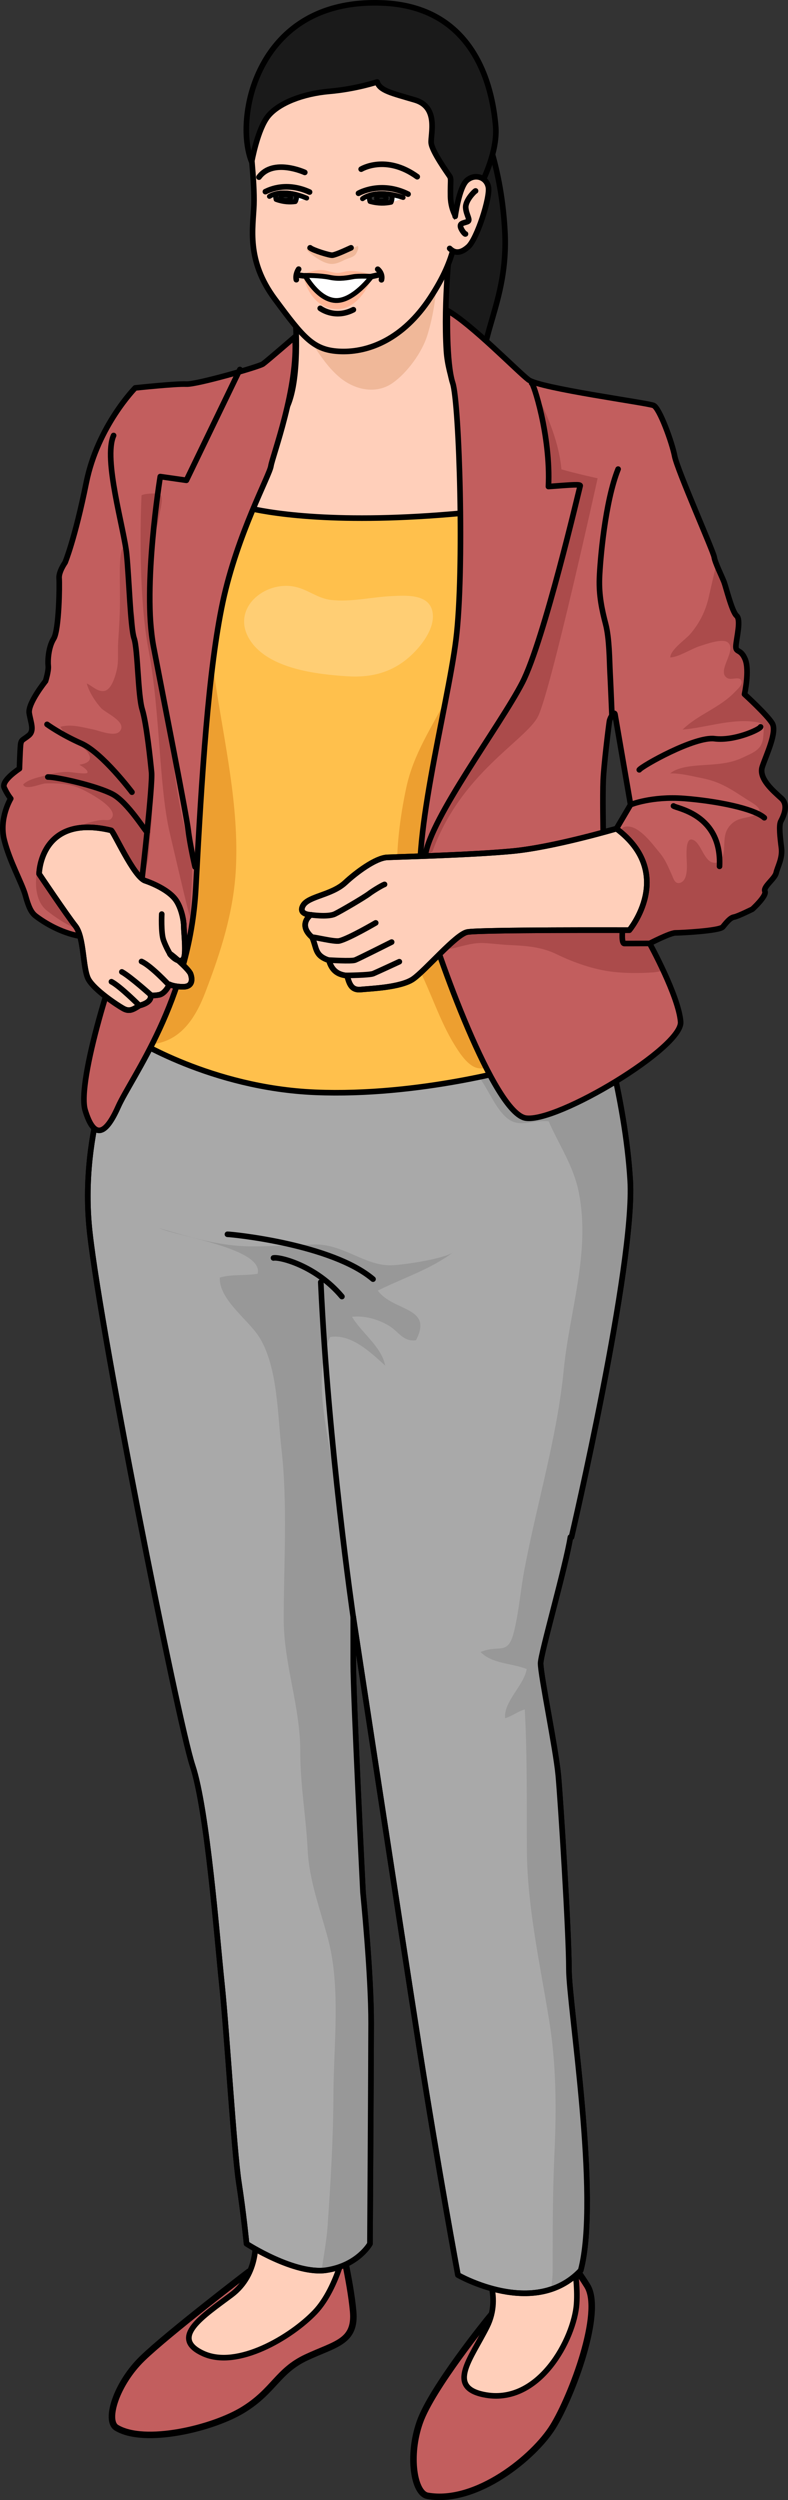 <?xml version="1.0" encoding="utf-8"?>
<!-- Generator: Adobe Illustrator 16.0.0, SVG Export Plug-In . SVG Version: 6.00 Build 0)  -->
<!DOCTYPE svg PUBLIC "-//W3C//DTD SVG 1.1//EN" "http://www.w3.org/Graphics/SVG/1.1/DTD/svg11.dtd">
<svg version="1.1" id="Layer_1" xmlns="http://www.w3.org/2000/svg" xmlns:xlink="http://www.w3.org/1999/xlink" x="0px" y="0px"
	 width="121.11px" height="383.935px" viewBox="0 0 121.11 383.935" enable-background="new 0 0 121.11 383.935"
	 xml:space="preserve">
<rect x="0" y="0" width="121.11" height="383.935" fill="#333333" stroke="none"/>
<g>
	<path fill="#C25E5E" stroke="#000000" stroke-linecap="round" stroke-linejoin="round" stroke-miterlimit="10" d="M38.229,348.877
		c0,0-12.314,9.408-16.326,13.283c-4.013,3.873-5.782,9.566-4.013,10.652c4.29,2.629,14.804,0.139,19.508-2.768
		c4.704-2.904,5.257-5.949,9.685-8.023c4.428-2.076,7.609-2.352,7.194-7.057c-0.415-4.703-2.214-12.037-2.214-12.037"/>
	
		<path fill="#FFCFBA" stroke="#000000" stroke-width="0.862" stroke-linecap="round" stroke-linejoin="round" stroke-miterlimit="10" d="
		M39.245,343.723c0,0,0.646,5.447-3.688,8.697c-4.335,3.25-9.584,6.584-4.335,9c5.251,2.418,13.5-2.5,17.168-6.332
		c3.667-3.834,5-11.334,5-11.334"/>
	<path fill="#C25E5E" stroke="#000000" stroke-linecap="round" stroke-linejoin="round" stroke-miterlimit="10" d="M82.895,341.26
		c0,0,4.889,5.754,7.364,9.775c2.478,4.021-2.365,16.906-5.272,21.607c-2.906,4.703-11.803,11.955-19.282,10.633
		c-2.044-0.361-3.032-6.061-1.178-11.322c1.854-5.258,10.502-15.881,10.502-15.881s2.409-2.83,2.714-4.098"/>
	
		<path fill="#FFCFBA" stroke="#000000" stroke-width="0.862" stroke-linecap="round" stroke-linejoin="round" stroke-miterlimit="10" d="
		M74.251,347.877c0,0,3.015,4.582,0.594,9.428s-6.217,9.219-0.563,10.416c8.611,1.824,13.97-8.715,14.335-13.879
		c0.374-5.289-1.701-12.266-1.701-12.266"/>
	<g>
		
			<path fill="#A9A9A9" stroke="#000000" stroke-width="0.862" stroke-linecap="round" stroke-linejoin="round" stroke-miterlimit="10" d="
			M85.809,272.661c-0.375-4.115-2.721-15.359-2.721-17.229c0-1.473,3.886-14.969,4.576-19.375h0.168c0,0,9.79-41.955,9.025-54.767
			s-5.107-26.736-5.107-26.736l-66.547,0.764l-6.312,3.252c0.192,0.766-6.563,13.309-5.224,29.371
			c1.1,13.203,13.684,76.488,15.93,83.222c2.243,6.734,3.752,26.367,4.5,33.477c0.749,7.109,1.86,25.643,2.609,30.508
			c0.748,4.863,1.185,9.416,1.185,9.416s7.421,4.803,12.286,4.055c4.862-0.748,6.681-4.051,6.681-4.051s0.155-23.912,0.182-33.781
			c0.021-7.568-1.25-20.166-1.25-20.166s-1.498-29.936-1.498-35.174s0-7.109,0-7.109s7.11,46.773,10.104,65.855
			c2.993,19.084,5.986,35.174,5.986,35.174s11.762,6.771,18.871-0.713c2.992-11.225-1.814-40.635-1.814-46.246
			C87.44,296.793,86.182,276.778,85.809,272.661z"/>
		<g>
			<path fill="#989898" d="M87.833,236.057c0,0,9.79-41.955,9.025-54.767s-5.107-26.736-5.107-26.736l-16.811,0.193
				c-2.471,0.479-4.917,1.047-7.294,1.813c-2.098,0.674-7.001,1.959-5.085,4.261c0.885,1.063,3.79,1.34,5.038,1.698
				c2.78,0.799,4.473,0.726,6.231,3.18c1.255,1.75,2.348,4.465,3.957,5.889c1.977,1.748,3.881,0.369,6.54,0.609
				c1.609,3.701,3.826,6.811,4.644,10.988c1.798,9.192-1.431,18.072-2.329,27.173c-1.02,10.346-4.063,20.273-6.016,30.518
				c-0.604,3.174-0.872,6.637-1.63,9.699c-0.938,3.787-2.241,1.898-5.144,3.123c1.859,1.846,4.71,1.674,7.099,2.611
				c-0.425,2.533-3.55,4.975-3.327,7.553c1.119-0.326,1.96-1.045,3.029-1.352c0.396,7.164,0.28,14.531,0.326,21.695
				c0.055,8.592,2.022,17.467,3.397,25.906c1.121,6.883,1.163,13.596,0.835,20.668c-0.276,5.969-0.274,12.012-0.269,17.988
				c0.001,0.736-0.104,1.705-0.244,2.783c1.613-0.531,3.172-1.443,4.555-2.898c2.992-11.225-1.814-40.635-1.814-46.246
				c0-5.613-1.258-25.629-1.631-29.746c-0.375-4.115-2.721-15.359-2.721-17.229c0-1.473,3.886-14.969,4.576-19.375H87.833z"/>
			<path fill="#989898" d="M54.319,255.446c-0.017-3.635,0.004-7.342-0.515-10.811c-0.609-4.074-1.528-8.281-1.715-12.459
				c-0.353-7.98-4.766-19.268-1.357-26.85c3.246-0.545,6.259,2.391,8.471,4.389c-0.562-2.92-3.643-5.037-5.101-7.496
				c1.974-0.21,3.98,0.374,5.647,1.352c1.493,0.875,2.219,2.539,4.185,2.244c2.715-5.169-3.478-4.375-5.873-7.619
				c3.808-1.904,8.231-3.32,11.575-5.889c-1.303,1.002-7.882,2.001-9.646,2.004c-3.999,0.004-7.251-3.256-11.581-3.199
				c-3.11,0.041-6.628,0.322-9.912,0.29c-4.955-0.048-9.321-1.452-14.007-2.789c2.929,1.301,16.099,3.138,15.105,6.993
				c-1.892,0.331-3.991,0.045-5.818,0.59c-0.111,3.494,4.535,6.529,6.205,9.365c2.712,4.602,2.677,11.699,3.279,16.988
				c0.955,8.387,0.357,17.527,0.341,25.973c-0.014,7.035,2.562,13.498,2.548,20.479c-0.01,5.125,0.887,10.021,1.133,15.057
				c0.237,4.852,1.955,9.16,3.179,13.875c1.921,7.406,0.816,16.098,0.785,23.723c-0.027,6.813-0.441,13.684-0.92,20.484
				c-0.12,1.715-0.555,4.199-0.907,6.541c0.257-0.012,0.513-0.025,0.758-0.063c4.862-0.748,6.681-4.051,6.681-4.051
				s0.155-23.912,0.182-33.781c0.021-7.568-1.25-20.166-1.25-20.166c-0.296-5.92-0.578-11.84-0.846-17.76
				c-0.188-4.104-0.305-8.211-0.517-12.313C54.341,258.885,54.326,257.174,54.319,255.446z"/>
		</g>
		
			<path fill="none" stroke="#000000" stroke-width="0.862" stroke-linecap="round" stroke-linejoin="round" stroke-miterlimit="10" d="
			M85.809,272.661c-0.375-4.115-2.721-15.359-2.721-17.229c0-1.473,3.886-14.969,4.576-19.375h0.168c0,0,9.79-41.955,9.025-54.767
			s-5.107-26.736-5.107-26.736l-66.547,0.764l-6.312,3.252c0.192,0.766-6.563,13.309-5.224,29.371
			c1.1,13.203,13.684,76.488,15.93,83.222c2.243,6.734,3.752,26.367,4.5,33.477c0.749,7.109,1.86,25.643,2.609,30.508
			c0.748,4.863,1.185,9.416,1.185,9.416s7.421,4.803,12.286,4.055c4.862-0.748,6.681-4.051,6.681-4.051s0.155-23.912,0.182-33.781
			c0.021-7.568-1.25-20.166-1.25-20.166s-1.498-29.936-1.498-35.174s0-7.109,0-7.109s7.11,46.773,10.104,65.855
			c2.993,19.084,5.986,35.174,5.986,35.174s11.762,6.771,18.871-0.713c2.992-11.225-1.814-40.635-1.814-46.246
			C87.44,296.793,86.182,276.778,85.809,272.661z"/>
		
			<path fill="none" stroke="#000000" stroke-width="0.862" stroke-linecap="round" stroke-linejoin="round" stroke-miterlimit="10" d="
			M42.032,193.181c0.957-0.191,6.502,1.148,10.518,5.928"/>
		
			<path fill="none" stroke="#000000" stroke-width="0.862" stroke-linecap="round" stroke-linejoin="round" stroke-miterlimit="10" d="
			M34.957,189.548c0.765,0,16.063,1.529,22.373,6.885"/>
		
			<path fill="#1A1A1A" stroke="#000000" stroke-width="0.862" stroke-linecap="round" stroke-linejoin="round" stroke-miterlimit="10" d="
			M73.565,17.558c-0.101,0.305,3.426,6.758,4.031,17.947s-4.738,16.836-3.024,23.086c1.716,6.252-6.249-0.605-6.249-0.605
			s-6.049-18.146-6.352-18.449s3.831-16.332,3.831-16.332s4.032-4.637,3.729-4.234"/>
		
			<path fill="#FFCFBA" stroke="#000000" stroke-width="0.862" stroke-linecap="round" stroke-linejoin="round" stroke-miterlimit="10" d="
			M45.397,48.817c0,0,0.803,9.693-1.42,13.953S27.985,74.442,33.418,88.212s30.873,14.758,34.947,9.51
			c4.074-5.25,8.52-18.895,8.396-21.797c-0.124-2.9-7.656-14.264-8.15-22.043c-0.492-7.779,0.617-16.918,0.617-16.918L45.397,48.817
			z"/>
		<path fill="#F0B899" d="M46.471,49.249c-0.497,1.068,1.051,2.799,1.606,3.639c1.195,1.808,2.446,3.662,4.124,5.063
			c2.294,1.917,5.56,2.661,8.134,0.873c2.236-1.554,4.513-4.683,5.329-7.285c0.827-2.64,1.345-5.74,1.471-8.495
			c0.133-2.91-1.123-6.028-4.406-3.391"/>
		
			<path fill="#FFC04C" stroke="#000000" stroke-width="0.862" stroke-linecap="round" stroke-linejoin="round" stroke-miterlimit="10" d="
			M78.459,150.825c0.287-0.574,5.742-78.006,5.742-78.006l-11.216-6.975c0,0,0.462,6.766-0.151,12.785
			c-19.626,1.994-30.442,0.334-34.485-0.574c0.127-3.842,0.74-7.018,0.74-7.018l0.265-0.338c0,0-7.745,9.467-7.936,10.041
			c-0.026,0.076-0.098,0.309-0.203,0.646l-1.448,1.053c0,0,0.136,1.041,0.342,2.615c-0.794,2.705-1.653,5.797-1.653,6.488
			c0,1.244,1.434,18.455,1.816,19.316c0.382,0.859-9.848,48.57-9.848,48.57s11.951,7.648,28.014,8.316
			c16.063,0.67,31.742-3.92,31.742-3.92S78.173,151.397,78.459,150.825z"/>
		<path fill="#ED9F30" d="M69.832,160.417c-2.28-3.702-3.576-8-5.565-11.886c-4.277-8.354-3.735-18.637-1.827-27.565
			c1.106-5.172,3.865-9.186,6.244-13.816c1.479-2.879,2.699-6.221,3.617-9.318c0.925-3.124,1.262-7.489,3.887-9.779
			c3.599-3.139,4.287,4.035,4.666,6.303c0.832,4.98,0.912,10.785,0.371,15.792c-0.545,5.048-2.46,9.921-3.167,14.981
			c-0.591,4.232-1.332,8.136-1.306,12.434c0.019,3.024,1.071,6.022,1.869,8.935c0.967,3.526,3.406,7.606,2.082,11.347
			c-0.463,1.307-1.623,3.096-2.463,4.236c-0.869,1.182-3.337,2.252-4.826,1.943C71.886,163.708,70.585,161.641,69.832,160.417z"/>
		<path fill="#ED9F30" d="M22.349,160.41c5.072,0,7.563-3.736,9.207-8.018c2.364-6.155,4.359-12.339,4.698-18.973
			c0.497-9.714-1.756-19.231-3.179-28.777c-0.465-3.127-1.158-6.718-0.089-9.786c0.938-2.697,1.944-4.953,2.187-7.883
			c0.128-1.519-0.086-7.674-2.163-3.522c-4.939,9.869-6.118,20.75-6.211,31.633c-0.04,4.797-0.222,9.534-0.438,14.313
			c-0.188,4.131,0.268,8.383-0.531,12.459c-0.373,1.898-0.917,3.785-1.607,5.596c-0.986,2.59-2.851,5.637-2.591,8.508"/>
		<path fill="#C25E5E" d="M119.995,126.149c0.303-0.607,1.316-2.43,0.102-3.543c-1.216-1.115-3.545-3.037-2.938-4.859
			c0.608-1.822,2.329-5.365,1.52-6.682c-0.81-1.318-4.253-4.455-4.253-4.455s0.811-3.646,0.102-5.367
			c-0.708-1.721-1.52-0.91-1.418-2.125c0.1-1.217,0.812-3.949,0.1-4.557c-0.706-0.607-1.619-4.355-1.921-5.164
			c-0.305-0.811-1.418-3.037-1.52-3.846c-0.101-0.811-5.669-13.365-6.074-15.492c-0.405-2.125-2.328-7.389-3.24-7.793
			c-0.911-0.406-17.516-2.635-19.235-3.949c-1.722-1.316-8.704-8.506-12.45-10.631c0,0-0.203,8.1,0.808,11.137
			c1.014,3.037,1.824,28.854,0.509,39.383c-1.316,10.529-7.29,32.396-5.063,40.494c2.229,8.1,10.934,32.295,15.794,33.006
			c4.859,0.709,24.095-10.834,23.791-14.781c-0.303-3.949-4.76-12.045-4.76-12.045s3.138-1.621,3.948-1.621s6.783-0.303,7.289-0.912
			c0.505-0.605,1.115-1.416,1.722-1.516c0.607-0.102,2.835-1.217,2.835-1.217s2.227-2.023,1.922-2.732
			c-0.304-0.709,1.52-1.924,1.724-2.834c0.201-0.914,1.011-2.23,0.81-3.848C119.892,128.581,119.69,126.757,119.995,126.149z
			 M94.743,127.255l-2.035,0.527c0,0-0.099-5.545,0-7.938c0.094-2.389,0.859-8.508,0.955-9.082c0.095-0.574,0.763-1.625,0.861-1.053
			c0.094,0.574,2.389,13.865,2.389,13.865L94.743,127.255z"/>
		<path fill="#AB4B4B" d="M120.096,122.606c-1.216-1.115-3.545-3.037-2.938-4.859c0.608-1.822,2.329-5.365,1.52-6.682
			c-0.81-1.318-4.253-4.455-4.253-4.455s0.811-3.646,0.102-5.367c-0.708-1.721-1.52-0.91-1.418-2.125
			c0.1-1.217,0.812-3.949,0.1-4.557c-0.706-0.607-1.619-4.355-1.921-5.164c-0.212-0.561-0.803-1.791-1.186-2.77
			c-0.41,1.704-0.791,3.414-1.186,5.12c-0.491,2.122-1.4,3.942-2.816,5.601c-0.761,0.891-3.026,2.377-3.089,3.615
			c1.328-0.053,3.242-1.342,4.59-1.76c0.833-0.259,3.41-1.217,4.255-0.553c1.514,1.19-1.864,4.478-0.064,5.488
			c0.688,0.385,1.938-0.414,2.171,0.473c0.161,0.611-0.637,1.24-0.98,1.609c-2.304,2.461-5.727,3.506-8.077,5.824
			c3.596-0.302,7.216-1.633,10.86-1.225c1.848,0.205,1.673,0.635,1.538,2.336c-0.157,1.992-1.516,2.412-3.234,3.221
			c-1.693,0.795-3.403,0.941-5.249,1.073c-1.693,0.12-4.477,0.175-5.818,1.321c1.623-0.037,3.361,0.428,4.946,0.742
			c2.731,0.542,4.343,1.642,6.623,3.123c1.252,0.814,3.489,1.859,1.084,2.662c-1.092,0.365-2.173,0.309-3.103,1.121
			c-1.446,1.266-1.134,2.631-1.304,4.333c-0.087,0.868-0.595,1.976-1.711,1.71c-1.426-0.34-1.865-3.285-3.196-3.536
			c-0.909-0.171-0.837,1.886-0.823,2.628c0.02,1.004,0.372,3.657-1.028,4.031c-0.791,0.211-0.998-0.721-1.279-1.334
			c-0.557-1.219-0.948-2.234-1.814-3.275c-1.029-1.235-3.037-4.046-4.909-4.053c-2.148-0.009-0.318,2.425,0.06,3.229
			c0.389,0.826,0.428,1.748,0.604,2.639c0.182,0.918,0.567,1.834,0.708,2.762c0.163,1.078,0.254,3.461-1.389,3.545
			c-0.671,0.033-1.569-0.853-2.205-1.131c-1.086-0.473-2.047-0.638-3.197-0.809c-2.021-0.302-4.115-0.486-6.174-0.277
			c-4.227,0.432-8.974,0.29-12.934,2.01c-2.061,0.895-5.022,3.034-4.225,5.717c0.363,1.225,1.167,1.204,2.212,0.947
			c1.513-0.371,2.882-0.814,4.483-0.729c1.277,0.068,2.577,0.244,3.839,0.302c2.51,0.113,4.908,0.264,7.218,1.386
			c2.7,1.311,5.801,2.406,8.79,2.738c1.972,0.219,4.116,0.217,6.097,0.076c0.528-0.038,1.054-0.178,1.581-0.247
			c-1.094-2.354-2.108-4.202-2.108-4.202s3.138-1.621,3.948-1.621s6.783-0.303,7.289-0.912c0.505-0.605,1.115-1.416,1.722-1.516
			c0.607-0.102,2.835-1.217,2.835-1.217s2.227-2.023,1.922-2.732c-0.304-0.709,1.52-1.924,1.724-2.834
			c0.201-0.914,1.011-2.23,0.81-3.848c-0.204-1.619-0.406-3.443-0.102-4.051C120.297,125.542,121.311,123.72,120.096,122.606z"/>
		<path fill="#AB4B4B" d="M65.361,131.415c0.764-5.736,11.569-20.078,14.915-26.58c3.348-6.502,8.796-29.926,8.893-30.215
			c0.096-0.285-1.052-0.189-4.877,0.098c0.384-7.84-2.08-14.744-2.928-16.127c0,0,4.358,6.922,4.922,13.484
			c2.125,0.625,5.563,1.375,5.563,1.375s-7.25,32.938-9.188,36.625c-1.938,3.688-11.875,8.688-16.188,20.688"/>
		<path fill="#C25E5E" d="M45.336,51.72c0,0-4.343,3.76-4.929,4.176c-0.584,0.418-10.188,3.174-11.775,3.09
			s-7.851,0.584-7.851,0.584s-5.764,5.852-7.518,14.537s-3.259,12.277-3.259,12.277s-1.002,1.42-0.918,2.422
			c0.083,1.002-0.002,7.938-0.836,9.273c-0.836,1.336-0.919,3.426-0.836,4.176C7.5,103.007,7,104.593,7,104.593
			s-2.758,3.428-2.508,4.932c0.25,1.502,0.834,2.672-0.084,3.422c-0.918,0.754-1.17,0.586-1.253,1.506
			c-0.083,0.918-0.167,3.59-0.167,3.59s-2.84,1.838-2.339,2.924s1.003,1.672,1.003,1.672s-1.838,3.006-1.003,6.346
			c0.836,3.342,2.757,6.682,3.258,8.521c0.501,1.836,0.919,2.67,1.587,3.172s8.101,6.229,14.782,1.266
			c-2.634,5.367-8.505,24.197-7.189,28.551c1.316,4.354,3.038,4.049,5.063-0.506c2.024-4.557,11.033-16.303,11.945-33.613
			c0.911-17.313,1.924-33.51,4.15-43.939c2.229-10.428,7.189-19.438,7.392-20.855C41.838,70.163,45.899,59.499,45.336,51.72z"/>
		<path fill="#AB4B4B" d="M12.105,142.294c-0.324,0.959-4.445-1.998-5.151-2.672c-1.501-1.434-1.633-4.02-1.215-5.955
			c0.513-2.377,3.019-5.001,5.132-6.134c1.076-0.577,2.045-1.042,3.233-1.326c0.592-0.142,1.14-0.267,1.749-0.288
			c0.398-0.014,0.898,0.125,1.187-0.15c1.645-1.57-3.981-4.396-4.918-4.772c-1.652-0.661-3.323-0.736-5.095-0.689
			c-0.793,0.021-3.16,1.165-3.465,0.153c0.655-0.644,1.736-0.939,2.617-1.17c1.463-0.385,2.707-0.752,4.234-0.752
			c0.366,0,2.804,0.41,3.005,0.143c0.268-0.356-0.919-1.088-1.234-1.24c0.861-0.149,2.11-0.456,1.447-1.668
			c-0.54-0.99-2.075-1.677-2.916-2.389c-0.606-0.514-1.036-1.09-1.435-1.771c1.655-0.454,3.337,0.065,4.977,0.39
			c0.978,0.193,3.372,1.22,4.154,0.296c1.197-1.415-2.177-2.806-2.855-3.544c-0.9-0.979-1.89-2.51-2.222-3.805
			c0.803,0.363,1.748,1.385,2.755,1.146c1.084-0.259,1.649-2.312,1.861-3.241c0.311-1.359,0.121-2.82,0.209-4.209
			c0.098-1.572,0.21-3.141,0.252-4.713c0.055-2.039,0-4.09-0.002-6.13c0-0.486,0.014-4.264,0.753-3.503
			c0.391,0.401,0.284,2.025,0.343,2.561c0.125,1.117,0.224,2.146,0.422,3.252c0.139,0.775,0.125,1.564,0.248,2.344
			c0.146,0.918,0.486,1.765,0.544,2.71c0.1,1.638-0.027,3.116,0.226,4.707c0.405,2.548,0.685,5.112,1.076,7.661
			c0.417,2.722,0.739,5.459,0.917,8.206c0.093,1.427,0.216,2.893,0.159,4.323c-0.047,1.188,0.25,2.316,0.282,3.514
			c0.05,1.85-0.179,3.691-0.357,5.527c-0.114,1.18-0.082,2.283-0.382,3.441c-0.468,1.809-0.598,3.848-2.142,5.077
			c-1.519,1.208-2.762,3.265-4.934,3.288"/>
		<path fill="#AB4B4B" d="M21.751,76.109c0,0-0.723,14.211,1.084,23.725s1.566,20.835,3.252,28.06s3.13,13.365,3.131,12.887
			c0.004-2.999,0.498-5.984,0.241-9.006c-0.167-1.945-0.928-3.887-1.354-5.807c-0.705-3.167-1.204-6.408-1.543-9.603
			c-0.394-3.72-1.477-7.413-1.946-11.108c-0.376-2.963-0.566-5.975-0.94-8.945c-0.458-3.634-0.689-7.459-0.361-11.17
			c0.184-2.076,0.876-4.129,1.208-6.188c0.096-0.592,0.616-2.454,0.155-2.979C24.358,75.612,21.765,75.831,21.751,76.109z"/>
		
			<path fill="none" stroke="#000000" stroke-width="0.862" stroke-linecap="round" stroke-linejoin="round" stroke-miterlimit="10" d="
			M45.336,51.72c0,0-4.343,3.76-4.929,4.176c-0.584,0.418-10.188,3.174-11.775,3.09s-7.851,0.584-7.851,0.584
			s-5.764,5.852-7.518,14.537s-3.259,12.277-3.259,12.277s-1.002,1.42-0.918,2.422c0.083,1.002-0.002,7.938-0.836,9.273
			c-0.836,1.336-0.919,3.426-0.836,4.176C7.5,103.007,7,104.593,7,104.593s-2.758,3.428-2.508,4.932
			c0.25,1.502,0.834,2.672-0.084,3.422c-0.918,0.754-1.17,0.586-1.253,1.506c-0.083,0.918-0.167,3.59-0.167,3.59
			s-2.84,1.838-2.339,2.924s1.003,1.672,1.003,1.672s-1.838,3.006-1.003,6.346c0.836,3.342,2.757,6.682,3.258,8.521
			c0.501,1.836,0.919,2.67,1.587,3.172s8.101,6.229,14.782,1.266c-2.634,5.367-8.505,24.197-7.189,28.551
			c1.316,4.354,3.038,4.049,5.063-0.506c2.024-4.557,11.033-16.303,11.945-33.613c0.911-17.313,1.924-33.51,4.15-43.939
			c2.229-10.428,7.189-19.438,7.392-20.855C41.838,70.163,45.899,59.499,45.336,51.72z"/>
		
			<path fill="#FFCFBA" stroke="#000000" stroke-width="0.862" stroke-linecap="round" stroke-linejoin="round" stroke-miterlimit="10" d="
			M17.081,127.515c0.355,0.084,3.478,7.139,5.216,7.732c1.739,0.596,3.753,1.648,4.669,2.883c0.914,1.234,1.28,3.25,1.28,4.074
			c0,0.822,0.412,4.346-0.046,5.031c-0.457,0.688-1.374,0.094-2.014-0.641c-0.641-0.73,2.781,2.1,3.103,2.969
			c0.319,0.871,0.283,1.975-1.136,1.975c-1.418,0-2.104-0.367-2.104-0.367s-0.641,1.42-1.601,1.604
			c-0.961,0.182-1.327,0.045-1.327,0.045s0.455,1.053-1.695,1.602c-1.005,0.641-1.555,0.961-2.47,0.457s-4.438-2.838-5.354-4.484
			c-0.915-1.648-0.64-6.451-2.014-8.189c-1.372-1.74-5.58-8.008-5.58-8.008S6.142,124.905,17.081,127.515z"/>
		
			<path fill="none" stroke="#000000" stroke-width="0.862" stroke-linecap="round" stroke-linejoin="round" stroke-miterlimit="10" d="
			M17.081,127.515c0.355,0.084,3.478,7.139,5.216,7.732c1.739,0.596,3.753,1.648,4.669,2.883c0.914,1.234,1.28,3.25,1.28,4.074
			c0,0.822,0.412,4.346-0.046,5.031c-0.457,0.688-1.374,0.094-2.014-0.641c-0.641-0.73,2.781,2.1,3.103,2.969
			c0.319,0.871,0.283,1.975-1.136,1.975c-1.418,0-2.104-0.367-2.104-0.367s-0.641,1.42-1.601,1.604
			c-0.961,0.182-1.327,0.045-1.327,0.045s0.455,1.053-1.695,1.602c-1.005,0.641-1.555,0.961-2.47,0.457s-4.438-2.838-5.354-4.484
			c-0.915-1.648-0.64-6.451-2.014-8.189c-1.372-1.74-5.58-8.008-5.58-8.008S6.142,124.905,17.081,127.515z"/>
		
			<path fill="none" stroke="#000000" stroke-width="0.862" stroke-linecap="round" stroke-linejoin="round" stroke-miterlimit="10" d="
			M26.186,146.595c0,0-0.641-1.051-1.052-2.195c-0.412-1.145-0.275-4.025-0.275-4.025"/>
		
			<path fill="none" stroke="#000000" stroke-width="0.862" stroke-linecap="round" stroke-linejoin="round" stroke-miterlimit="10" d="
			M26.003,151.308c0,0-2.746-2.973-4.255-3.658"/>
		
			<path fill="none" stroke="#000000" stroke-width="0.862" stroke-linecap="round" stroke-linejoin="round" stroke-miterlimit="10" d="
			M23.257,152.864c0,0-3.202-2.883-4.529-3.613"/>
		
			<path fill="none" stroke="#000000" stroke-width="0.862" stroke-linecap="round" stroke-linejoin="round" stroke-miterlimit="10" d="
			M21.425,154.421c0,0-2.972-2.975-4.298-3.662"/>
		
			<path fill="none" stroke="#000000" stroke-width="0.862" stroke-linecap="round" stroke-linejoin="round" stroke-miterlimit="10" d="
			M21.858,134.665c0,0,1.625-14.15,1.434-16.063c-0.19-1.91-0.764-7.457-1.434-9.656s-0.67-9.18-1.243-10.9
			c-0.574-1.721-0.765-8.986-1.147-12.906c-0.383-3.922-3.633-14.629-2.008-18.262"/>
		
			<path fill="none" stroke="#000000" stroke-width="0.862" stroke-linecap="round" stroke-linejoin="round" stroke-miterlimit="10" d="
			M36.869,56.741l-8.222,17.02l-4.017-0.574c0,0-2.772,17.02-1.052,26.008c1.722,8.986,5.068,25.912,5.354,28.301
			c0.288,2.391,1.053,5.641,1.053,5.641"/>
		
			<path fill="none" stroke="#000000" stroke-width="0.862" stroke-linecap="round" stroke-linejoin="round" stroke-miterlimit="10" d="
			M81.711,58.847c0.191-0.287,2.964,8.031,2.58,15.871c3.825-0.287,4.973-0.383,4.877-0.098c-0.097,0.289-5.545,23.713-8.893,30.215
			c-3.346,6.502-14.151,20.844-14.915,26.58"/>
		
			<path fill="none" stroke="#000000" stroke-width="0.862" stroke-linecap="round" stroke-linejoin="round" stroke-miterlimit="10" d="
			M119.995,126.149c0.303-0.607,1.316-2.43,0.102-3.543c-1.216-1.115-3.545-3.037-2.938-4.859c0.608-1.822,2.329-5.365,1.52-6.682
			c-0.81-1.318-4.253-4.455-4.253-4.455s0.811-3.646,0.102-5.367c-0.708-1.721-1.52-0.91-1.418-2.125
			c0.1-1.217,0.812-3.949,0.1-4.557c-0.706-0.607-1.619-4.355-1.921-5.164c-0.305-0.811-1.418-3.037-1.52-3.846
			c-0.101-0.811-5.669-13.365-6.074-15.492c-0.405-2.125-2.328-7.389-3.24-7.793c-0.911-0.406-17.516-2.635-19.235-3.949
			c-1.722-1.316-8.704-8.506-12.45-10.631c0,0-0.203,8.1,0.808,11.137c1.014,3.037,1.824,28.854,0.509,39.383
			c-1.316,10.529-7.29,32.396-5.063,40.494c2.229,8.1,10.934,32.295,15.794,33.006c4.859,0.709,24.095-10.834,23.791-14.781
			c-0.303-3.949-4.76-12.045-4.76-12.045s3.138-1.621,3.948-1.621s6.783-0.303,7.289-0.912c0.505-0.605,1.115-1.416,1.722-1.516
			c0.607-0.102,2.835-1.217,2.835-1.217s2.227-2.023,1.922-2.732c-0.304-0.709,1.52-1.924,1.724-2.834
			c0.201-0.914,1.011-2.23,0.81-3.848C119.892,128.581,119.69,126.757,119.995,126.149z M94.743,127.255l-2.035,0.527
			c0,0-0.099-5.545,0-7.938c0.094-2.389,0.859-8.508,0.955-9.082c0.095-0.574,0.763-1.625,0.861-1.053
			c0.094,0.574,2.389,13.865,2.389,13.865L94.743,127.255z"/>
		
			<path fill="none" stroke="#000000" stroke-width="0.862" stroke-linecap="round" stroke-linejoin="round" stroke-miterlimit="10" d="
			M94.045,109.71c0,0-0.191-4.684-0.288-6.5c-0.095-1.816-0.095-5.164-0.669-7.363c-0.574-2.197-1.052-4.396-0.956-7.074
			C92.229,86.097,92.992,77.011,95,72.04"/>
		
			<path fill="none" stroke="#000000" stroke-width="0.862" stroke-linecap="round" stroke-linejoin="round" stroke-miterlimit="10" d="
			M96.913,123.575c0,0,3.252-1.338,8.223-0.957c4.973,0.383,10.709,1.531,12.334,2.965"/>
		
			<path fill="none" stroke="#000000" stroke-width="0.862" stroke-linecap="round" stroke-linejoin="round" stroke-miterlimit="10" d="
			M98.252,118.22c0.382-0.572,8.509-5.162,11.568-4.779s6.98-1.434,7.074-1.816"/>
		
			<path fill="none" stroke="#000000" stroke-width="0.862" stroke-linecap="round" stroke-linejoin="round" stroke-miterlimit="10" d="
			M103.509,123.767c0.383,0.383,7.459,1.242,7.077,9.275"/>
		
			<path fill="none" stroke="#000000" stroke-width="0.862" stroke-linecap="round" stroke-linejoin="round" stroke-miterlimit="10" d="
			M95.67,142.888c0,0-0.191,2.008,0.286,2.008c0.479,0,3.891-0.016,3.891-0.016"/>
		
			<path fill="none" stroke="#000000" stroke-width="0.862" stroke-linecap="round" stroke-linejoin="round" stroke-miterlimit="10" d="
			M22.616,127.763c-0.119,0.178-2.934-4.551-5.328-5.809c-2.396-1.256-8.44-2.633-9.938-2.633"/>
		
			<path fill="none" stroke="#000000" stroke-width="0.862" stroke-linecap="round" stroke-linejoin="round" stroke-miterlimit="10" d="
			M20.281,121.655c0,0-4.551-6.047-7.784-7.482c-3.231-1.436-5.267-2.934-5.267-2.934"/>
		
			<path fill="#FFCFBA" stroke="#000000" stroke-width="0.862" stroke-linecap="round" stroke-linejoin="round" stroke-miterlimit="10" d="
			M38.32,20.962c0,0,0.836,6.951,0.708,10.488c-0.129,3.539-1.222,8.494,3.218,14.479c4.44,5.984,5.919,7.916,10.167,8.045
			s9.524-1.865,13.707-8.236c4.184-6.371,4.054-9.975,4.441-14.094c0.385-4.117-1.159-16.602-1.159-16.602s-9.396-6.82-9.46-7.145
			c-0.063-0.32-12.098,1.48-12.098,1.48s-9.846,5.793-9.652,11.906"/>
		
			<path fill="none" stroke="#000000" stroke-width="0.862" stroke-linecap="round" stroke-linejoin="round" stroke-miterlimit="10" d="
			M58.055,41.345c0,0,0.804,0.639,0.572,1.626"/>
		
			<path fill="none" stroke="#000000" stroke-width="0.862" stroke-linecap="round" stroke-linejoin="round" stroke-miterlimit="10" d="
			M45.902,41.332c0,0-0.533,0.749-0.359,1.62"/>
		
			<line fill="none" stroke="#000000" stroke-width="0.862" stroke-linecap="round" stroke-linejoin="round" stroke-miterlimit="10" x1="46.915" y1="42.392" x2="45.672" y2="42.231"/>
		
			<line fill="none" stroke="#000000" stroke-width="0.862" stroke-linecap="round" stroke-linejoin="round" stroke-miterlimit="10" x1="56.887" y1="42.509" x2="58.505" y2="42.143"/>
		<path fill="#F0B899" d="M47.486,38.021c-0.153-0.029-0.281-0.008-0.345,0.105c-0.159,0.284,0.638,0.854,0.805,0.984
			c0.838,0.656,2.27,1.592,3.392,1.404c0.917-0.153,1.376-0.546,2.074-0.786c0.467-0.161,1.054-0.333,1.315-0.769
			c0.155-0.258,0.509-0.945,0.229-1.217c-0.439,0.374-1.008,0.339-1.53,0.456c-0.597,0.135-1.215,0.471-1.761,0.743
			c-0.393,0.196-1.223,0.306-1.898,0.065c-0.402-0.143-0.904-0.212-1.261-0.456C48.367,38.458,47.852,38.092,47.486,38.021z"/>
		
			<path fill="none" stroke="#000000" stroke-width="0.862" stroke-linecap="round" stroke-linejoin="round" stroke-miterlimit="10" d="
			M39.801,27.204c2.188-2.961,7.042-0.727,7.042-0.727"/>
		
			<path fill="none" stroke="#000000" stroke-width="0.862" stroke-linecap="round" stroke-linejoin="round" stroke-miterlimit="10" d="
			M55.509,25.978c0,0,3.79-2.313,8.615,1.162"/>
		<path fill="#FFFFFF" d="M41.41,30.163c0,0,1.866-1.352,5.728,0.258C47.137,30.421,44.561,31.929,41.41,30.163z"/>
		
			<path fill="#FFFFFF" stroke="#000000" stroke-width="0.75" stroke-linecap="round" stroke-linejoin="round" stroke-miterlimit="10" d="
			M41.41,30.163c0,0,1.866-1.352,5.728,0.258"/>
		
			<path fill="#2F2F2F" stroke="#000000" stroke-width="0.75" stroke-linecap="round" stroke-linejoin="round" stroke-miterlimit="10" d="
			M45.387,30.962c0.121-0.219,0.195-0.461,0.195-0.727c0-0.119-0.017-0.234-0.043-0.348c-1.37-0.342-2.395-0.285-3.079-0.131
			c-0.053,0.152-0.088,0.311-0.088,0.479c0,0.139,0.026,0.268,0.062,0.396C43.57,31.048,44.589,31.073,45.387,30.962z"/>
		<path fill="#FFFFFF" d="M55.717,30.517c0,0,1.918-1.621,6.242-0.186C61.959,30.331,59.286,32.179,55.717,30.517z"/>
		
			<path fill="#FFFFFF" stroke="#000000" stroke-width="0.75" stroke-linecap="round" stroke-linejoin="round" stroke-miterlimit="10" d="
			M55.717,30.517c0,0,1.918-1.621,6.242-0.186"/>
		
			<path fill="#2F2F2F" stroke="#000000" stroke-width="0.75" stroke-linecap="round" stroke-linejoin="round" stroke-miterlimit="10" d="
			M60.104,31.062c0.114-0.246,0.176-0.518,0.153-0.805c-0.009-0.131-0.037-0.256-0.075-0.375c-1.516-0.262-2.625-0.115-3.356,0.109
			c-0.042,0.166-0.068,0.342-0.054,0.525c0.012,0.15,0.049,0.289,0.096,0.426C58.135,31.3,59.246,31.247,60.104,31.062z"/>
		
			<ellipse fill="#1A1A1A" stroke="#000000" stroke-width="0.75" stroke-linecap="round" stroke-linejoin="round" stroke-miterlimit="10" cx="43.902" cy="30.347" rx="0.751" ry="0.477"/>
		
			<ellipse fill="#1A1A1A" stroke="#000000" stroke-width="0.75" stroke-linecap="round" stroke-linejoin="round" stroke-miterlimit="10" cx="58.618" cy="30.448" rx="0.751" ry="0.479"/>
		
			<path fill="none" stroke="#000000" stroke-width="0.862" stroke-linecap="round" stroke-linejoin="round" stroke-miterlimit="10" d="
			M40.789,29.431c0.097,0,2.867-1.721,6.789,0.063"/>
		
			<path fill="none" stroke="#000000" stroke-width="0.862" stroke-linecap="round" stroke-linejoin="round" stroke-miterlimit="10" d="
			M55.098,29.685c0,0,3.381-1.977,7.619,0.129"/>
		<path fill="#FFB595" d="M46.581,42.195c0.799-0.451,2.449-0.958,3.627-0.623c1.71,0.485,1.68,0.393,2.935,0.115
			c1.256-0.279,3.484,0.274,4.205,0.577c-0.59,1.492-2.403,5.288-5.628,5.209C47.973,47.382,46.696,43.219,46.581,42.195z"/>
		
			<path fill="none" stroke="#000000" stroke-width="0.862" stroke-linecap="round" stroke-linejoin="round" stroke-miterlimit="10" d="
			M47.663,38.054c0.387,0.361,3.027,1.191,3.433,1.135c0.657-0.092,2.601-1.028,2.854-1.134"/>
		<path fill="#1A1A1A" d="M57.961,12.585c0,0-3.277,1.094-7.337,1.443c-4.058,0.352-7.766,1.795-9.402,3.785
			c-1.64,1.99-2.537,7.021-2.537,7.021s-1.601-3.354-0.352-9.285s6.127-15.607,20.33-15.1c14.203,0.506,17.012,12.76,17.519,18.963
			c0.508,6.203-5.578,14.674-5.578,14.674s-1.327-1.443-1.366-3.939c-0.038-2.5,0.157-2.654-0.155-3.123s-2.693-3.785-2.811-5.072
			c-0.116-1.287,1.211-5.502-2.497-6.596C60.068,14.265,58.39,13.909,57.961,12.585z"/>
		
			<path fill="none" stroke="#000000" stroke-width="0.862" stroke-linecap="round" stroke-linejoin="round" stroke-miterlimit="10" d="
			M57.961,12.585c0,0-3.277,1.094-7.337,1.443c-4.058,0.352-7.766,1.795-9.402,3.785c-1.64,1.99-2.537,7.021-2.537,7.021
			s-1.601-3.354-0.352-9.285s6.127-15.607,20.33-15.1c14.203,0.506,17.012,12.76,17.519,18.963
			c0.508,6.203-5.578,14.674-5.578,14.674s-1.327-1.443-1.366-3.939c-0.038-2.5,0.157-2.654-0.155-3.123s-2.693-3.785-2.811-5.072
			c-0.116-1.287,1.211-5.502-2.497-6.596C60.068,14.265,58.39,13.909,57.961,12.585z"/>
		<g>
			<path fill="#FFCFBA" d="M69.959,33.224c0,0,0.599-4.465,1.795-5.52c1.195-1.055,2.99-0.564,3.307,1.02
				c0.314,1.582-1.76,7.982-3.098,9.18c-1.334,1.195-2.213,0.879-2.848,0.244"/>
			
				<path fill="none" stroke="#000000" stroke-width="0.862" stroke-linecap="round" stroke-linejoin="round" stroke-miterlimit="10" d="
				M69.959,33.224c0,0,0.599-4.465,1.795-5.52c1.195-1.055,2.99-0.564,3.307,1.02c0.314,1.582-1.76,7.982-3.098,9.18
				c-1.334,1.195-2.213,0.879-2.848,0.244"/>
			
				<path fill="none" stroke="#000000" stroke-width="0.862" stroke-linecap="round" stroke-linejoin="round" stroke-miterlimit="10" d="
				M73.089,29.321c-0.104,0-1.581,1.441-1.511,2.566c0.07,1.127,0.809,1.934,0.28,2.146c-0.526,0.213-1.089,0.213-1.089,0.668
				c0,0.457,0.666,1.301,0.771,1.23"/>
		</g>
		
			<path fill="#FFCFBA" stroke="#000000" stroke-width="0.862" stroke-linecap="round" stroke-linejoin="round" stroke-miterlimit="10" d="
			M94.743,127.255c0,0-9.707,2.865-16.03,3.455c-6.325,0.588-16.032,0.824-19.192,0.955c-1.785,0.074-4.803,2.33-6.462,3.875
			c-2.095,1.947-5.676,2.068-6.49,3.527c-0.775,1.391,1.187,1.422,1.187,1.422s-2.058,1.473,0.22,3.457
			c0.737,1.689,0.367,2.795,2.575,3.527c0.441,1.547,1.323,2.207,2.794,2.355c0.367,1.396,0.734,2.277,2.131,2.131
			c1.398-0.146,6.106-0.295,8.017-1.617c1.912-1.322,6.544-6.838,8.309-7.205c1.766-0.371,24.929-0.295,24.929-0.295
			S103.934,134.165,94.743,127.255z"/>
		
			<path fill="none" stroke="#000000" stroke-width="0.862" stroke-linecap="round" stroke-linejoin="round" stroke-miterlimit="10" d="
			M94.743,127.255c0,0-9.707,2.865-16.03,3.455c-6.325,0.588-16.032,0.824-19.192,0.955c-1.785,0.074-4.803,2.33-6.462,3.875
			c-2.095,1.947-5.676,2.068-6.49,3.527c-0.775,1.391,1.187,1.422,1.187,1.422s-2.058,1.473,0.22,3.457
			c0.737,1.689,0.367,2.795,2.575,3.527c0.441,1.547,1.323,2.207,2.794,2.355c0.367,1.396,0.734,2.277,2.131,2.131
			c1.398-0.146,6.106-0.295,8.017-1.617c1.912-1.322,6.544-6.838,8.309-7.205c1.766-0.371,24.929-0.295,24.929-0.295
			S103.934,134.165,94.743,127.255z"/>
		
			<path fill="none" stroke="#000000" stroke-width="0.862" stroke-linecap="round" stroke-linejoin="round" stroke-miterlimit="10" d="
			M47.754,140.489c0,0,2.631,0.381,3.687-0.117c0.823-0.389,4.501-2.531,5.304-3.143c0.528-0.404,1.982-1.291,2.355-1.414"/>
		
			<path fill="none" stroke="#000000" stroke-width="0.862" stroke-linecap="round" stroke-linejoin="round" stroke-miterlimit="10" d="
			M47.974,143.946c0.084-0.143,3.418,0.738,4.198,0.543c1.465-0.365,5.572-2.766,5.572-2.766"/>
		
			<path fill="none" stroke="#000000" stroke-width="0.862" stroke-linecap="round" stroke-linejoin="round" stroke-miterlimit="10" d="
			M50.51,147.437c0.125,0,3.509,0.217,4.065,0c0.561-0.219,5.62-2.764,5.62-2.764"/>
		
			<path fill="none" stroke="#000000" stroke-width="0.862" stroke-linecap="round" stroke-linejoin="round" stroke-miterlimit="10" d="
			M53.18,149.794c0,0,3.601-0.029,4.191-0.277c0.59-0.25,4.004-1.832,4.004-1.832"/>
		<path fill="#FFCE74" d="M60.154,91.544c-3.08,0.146-6.191,0.941-9.282,0.588c-2.03-0.231-3.483-1.551-5.413-1.996
			c-4.838-1.117-10.226,3.509-6.926,8.335c2.916,4.267,10.178,5.08,14.801,5.382c4.047,0.265,7.433-0.729,10.305-3.653
			c1.48-1.505,3.309-4.032,2.813-6.329C65.868,91.159,62.289,91.442,60.154,91.544z"/>
		
			<path fill="none" stroke="#000000" stroke-width="0.862" stroke-linecap="round" stroke-linejoin="round" stroke-miterlimit="10" d="
			M49.215,47.35c0,0,2.208,1.698,5.096,0.212"/>
		
			<path fill="#FFFFFF" stroke="#000000" stroke-width="0.75" stroke-linecap="round" stroke-linejoin="round" stroke-miterlimit="10" d="
			M46.87,42.299c0.08,0,2.361-0.015,3.85,0.302c1.489,0.316,2.82,0.031,3.597-0.111s2.819-0.048,2.819-0.048
			s-2.804,3.818-5.546,3.708C48.85,46.039,46.87,42.299,46.87,42.299z"/>
	</g>
	
		<path fill="none" stroke="#000000" stroke-width="0.862" stroke-linecap="round" stroke-linejoin="round" stroke-miterlimit="10" d="
		M54.292,248.336c0,0-3.859-26.416-4.989-51.443"/>
</g>
</svg>
